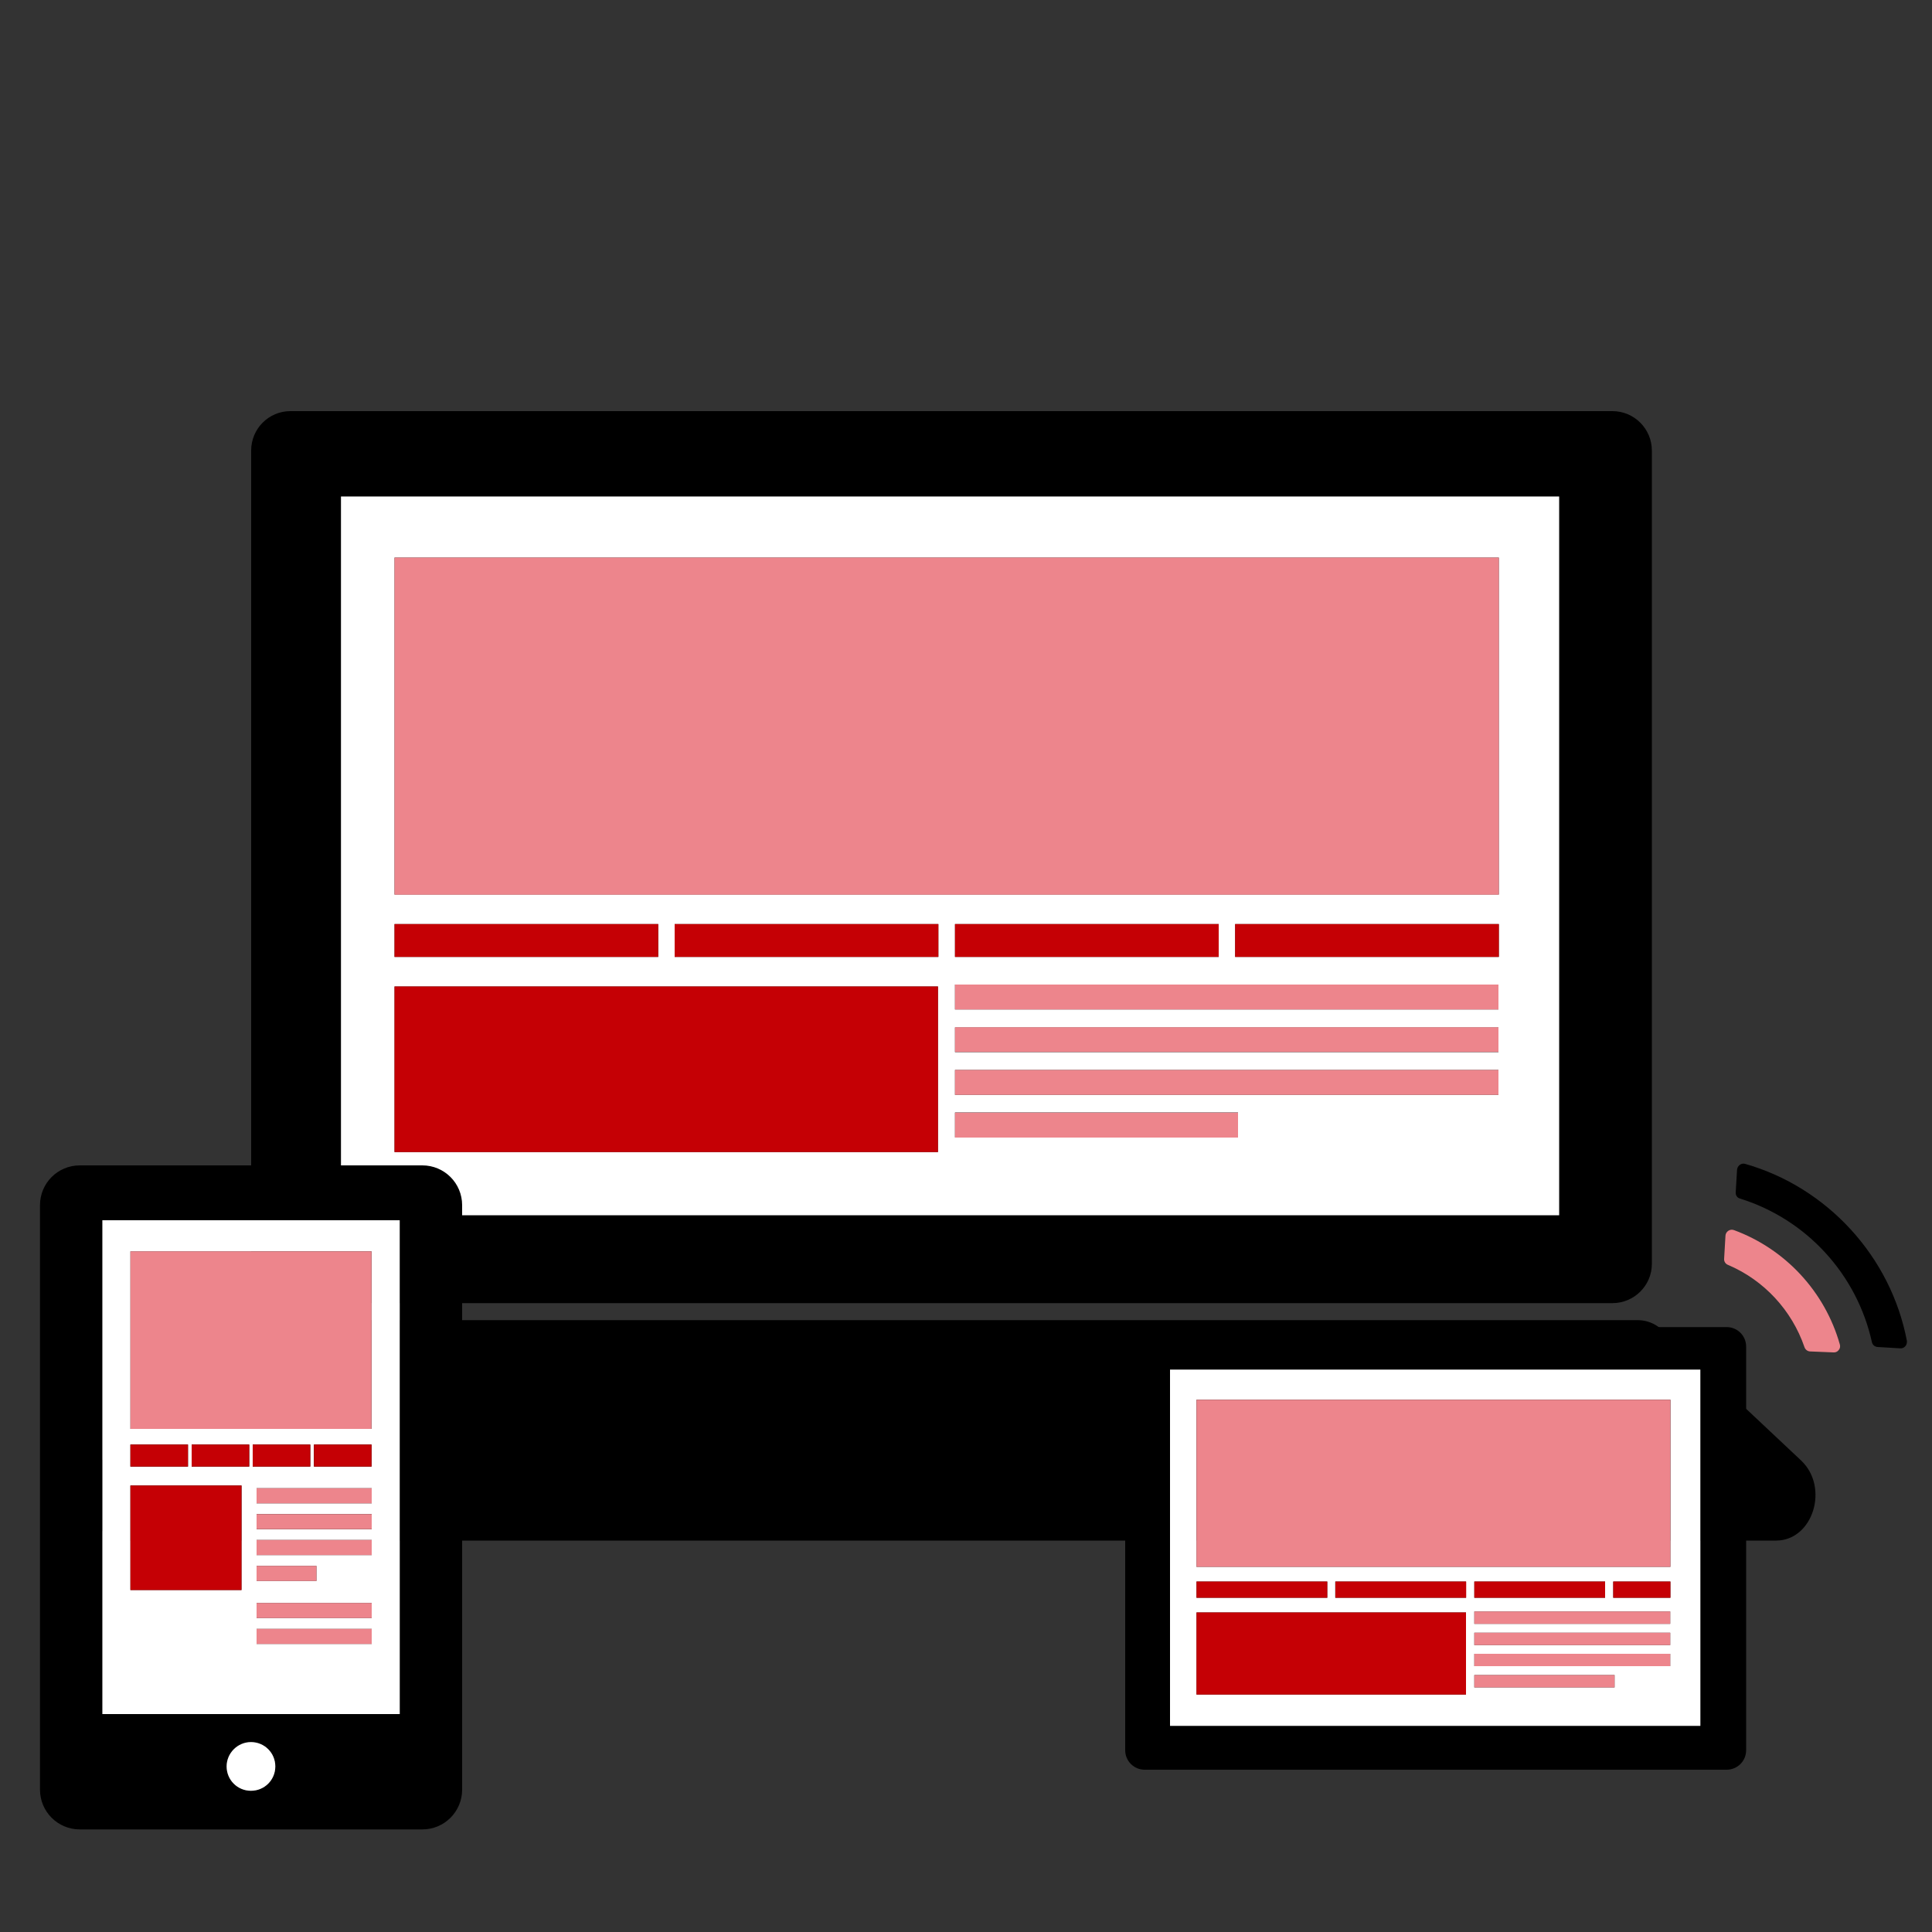 <?xml version="1.0" encoding="utf-8"?>
<!-- Generator: Adobe Illustrator 27.9.1, SVG Export Plug-In . SVG Version: 6.00 Build 0)  -->
<!DOCTYPE svg PUBLIC "-//W3C//DTD SVG 1.1//EN" "http://www.w3.org/Graphics/SVG/1.1/DTD/svg11.dtd">
<svg version="1.1" xmlns="http://www.w3.org/2000/svg" xmlns:xlink="http://www.w3.org/1999/xlink" x="0px" y="0px"
	 viewBox="0 0 100 100" style="enable-background:new 0 0 100 100;" xml:space="preserve">
<rect x="0" y="0" width="100" height="100" fill="#333333" stroke="none"/>
<g id="Capa_1" style="display:none;">
	<path style="display:inline;fill:none;" d="M36.55,17.11c-1.38,0-2.64-0.42-3.59-1.13l-0.31-0.28v3.33h34.68V15.7l-0.3,0.28
		c-0.94,0.71-2.2,1.13-3.58,1.13H36.55z"/>
	<path style="display:inline;" d="M31.54,10.99c-0.33,0.34-0.63,0.71-0.86,1.12c-0.42,0.73-0.67,1.57-0.66,2.45v4.47h2.77V15.7
		c-0.76-0.68-1.26-1.59-1.26-2.61v-1.97L31.54,10.99z"/>
	<path style="display:inline;fill:#5A6E7F;" d="M67.34,15.7v3.33h2.77v-4.47c0-0.88-0.25-1.72-0.66-2.45c-0.24-0.41-0.53-0.77-0.86-1.11l0.02,0.13v1.97
		C68.6,14.12,68.1,15.02,67.34,15.7z"/>
	<path style="display:inline;fill:#414443;" d="M67.04,8.24c-0.94-0.71-2.2-1.13-3.58-1.13h-26.9c-1.38,0-2.64,0.42-3.59,1.13c-0.9,0.67-1.5,1.65-1.54,2.74
		l-0.02,0.14v1.97c0,1.02,0.5,1.92,1.26,2.61l0.31,0.28c0.94,0.71,2.2,1.13,3.59,1.13h26.9c1.38,0,2.64-0.42,3.58-1.13l0.3-0.28
		c0.76-0.68,1.26-1.59,1.26-2.61v-1.97l-0.02-0.13C68.54,9.89,67.94,8.91,67.04,8.24z"/>
	<path style="display:inline;fill:#C6C6C6;" d="M18.76,53.93c0.11-0.11,0.25-0.17,0.4-0.17h1.05v-1.61h-9.99V85.4h79.55V52.15h-9.98v1.61h1.05
		c0.15,0,0.29,0.06,0.4,0.17c0.11,0.1,0.16,0.25,0.16,0.4V64c0,0.15-0.06,0.29-0.16,0.4c-0.11,0.11-0.25,0.17-0.4,0.17h-9.68
		c-0.15,0-0.29-0.06-0.4-0.17c-0.1-0.1-0.17-0.25-0.17-0.4v-9.68c0-0.15,0.06-0.29,0.17-0.4c0.1-0.11,0.25-0.17,0.4-0.17h1.05v-1.61
		H27.79v1.61h1.05c0.15,0,0.29,0.06,0.4,0.17c0.1,0.1,0.16,0.25,0.16,0.4V64c0,0.15-0.06,0.29-0.16,0.4
		c-0.1,0.11-0.25,0.17-0.4,0.17h-9.68c-0.15,0-0.29-0.06-0.4-0.17c-0.1-0.1-0.16-0.25-0.16-0.4v-9.68
		C18.59,54.17,18.66,54.03,18.76,53.93z"/>
	<path style="display:inline;fill:#C6C6C6;" d="M4.26,52.15v32.71c0,4.43,3.59,8.02,8.03,8.02h75.43c4.43,0,8.03-3.59,8.03-8.02V52.15h-4.84v33.81v0.56H9.1
		V52.15H4.26z"/>
	<polygon style="display:inline;fill:#AAB2B1;" points="9.1,52.15 9.1,86.52 90.9,86.52 90.9,85.96 90.9,52.15 89.78,52.15 89.78,85.4 10.22,85.4 
		10.22,52.15 	"/>
	<path style="display:inline;fill:#FFDEE1;" d="M79.79,52.15h9.98h1.12h4.84h1.82c0.15,0,0.29-0.06,0.4-0.16c0.11-0.11,0.17-0.25,0.17-0.4V27.45
		c0-4.65-3.77-8.42-8.42-8.42h-19.6h-2.77H32.66h-2.77h-19.6c-4.65,0-8.41,3.77-8.41,8.42v24.13c0,0.15,0.06,0.29,0.16,0.4
		c0.1,0.1,0.24,0.16,0.4,0.16h1.82H9.1h1.13h9.99V45.7v-1.12h1.12h5.33h1.12v1.12v6.45h44.43V45.7v-1.12h1.12h5.33h1.12v1.12V52.15z
		"/>
	<path style="display:inline;fill:#AAB2B1;" d="M28.27,63.44v-8.56h-8.56v8.56H28.27z M21.33,59.16v-2.1c0-0.15,0.06-0.29,0.17-0.4
		c0.1-0.1,0.25-0.16,0.4-0.16h4.21c0.15,0,0.29,0.06,0.4,0.16c0.1,0.11,0.16,0.25,0.16,0.4v2.1v2.11c0,0.15-0.06,0.29-0.16,0.4
		c-0.11,0.11-0.25,0.16-0.4,0.16h-4.21c-0.15,0-0.29-0.06-0.4-0.16c-0.1-0.1-0.17-0.25-0.17-0.4V59.16z"/>
	<path style="display:inline;fill:#FFFFFF;" d="M27.78,45.7v-1.12h-1.12h-5.33h-1.12v1.12v6.45v1.61h-1.05c-0.15,0-0.29,0.06-0.4,0.17
		c-0.1,0.1-0.17,0.25-0.17,0.4V64c0,0.15,0.06,0.29,0.17,0.4c0.1,0.1,0.25,0.17,0.4,0.17h9.68c0.15,0,0.29-0.06,0.4-0.17
		c0.11-0.11,0.16-0.24,0.16-0.4v-9.68c0-0.15-0.06-0.29-0.16-0.4c-0.11-0.11-0.25-0.17-0.4-0.17h-1.05v-1.61V45.7z M21.33,45.7h5.33
		v8.07h-5.33V45.7z M28.27,54.88v8.56h-8.56v-8.56H28.27z"/>
	<path style="display:inline;fill:#C6C6C6;" d="M21.89,56.5c-0.15,0-0.29,0.06-0.4,0.16c-0.1,0.11-0.17,0.25-0.17,0.4v2.1v2.11c0,0.15,0.06,0.29,0.17,0.4
		c0.1,0.1,0.25,0.16,0.4,0.16h4.21c0.15,0,0.29-0.06,0.4-0.16c0.1-0.11,0.16-0.25,0.16-0.4v-2.11v-2.1c0-0.15-0.06-0.29-0.16-0.4
		c-0.1-0.1-0.25-0.16-0.4-0.16H21.89z"/>
	<rect x="21.33" y="45.7" style="display:inline;fill:#414443;" width="5.33" height="8.07"/>
	<rect x="73.23" y="45.7" style="display:inline;fill:#414443;" width="5.33" height="8.07"/>
	<path style="display:inline;fill:#AAB2B1;" d="M80.17,63.44v-8.56h-8.56v8.56H80.17z M73.23,59.16v-2.1c0-0.15,0.06-0.29,0.16-0.4
		c0.1-0.1,0.25-0.16,0.39-0.16H78c0.14,0,0.29,0.06,0.4,0.16c0.1,0.11,0.17,0.25,0.17,0.4v2.1v2.11c0,0.15-0.06,0.29-0.17,0.4
		c-0.1,0.11-0.25,0.16-0.4,0.16h-4.21c-0.14,0-0.29-0.06-0.39-0.16c-0.1-0.1-0.16-0.25-0.16-0.4V59.16z"/>
	<path style="display:inline;fill:#FFFFFF;" d="M79.68,45.7v-1.12h-1.12h-5.33h-1.12v1.12v6.45v1.61h-1.05c-0.15,0-0.29,0.06-0.4,0.17
		c-0.1,0.1-0.17,0.25-0.17,0.4V64c0,0.15,0.06,0.29,0.17,0.4c0.1,0.1,0.25,0.17,0.4,0.17h9.68c0.15,0,0.29-0.06,0.4-0.17
		c0.1-0.11,0.16-0.24,0.16-0.4v-9.68c0-0.15-0.06-0.29-0.16-0.4c-0.1-0.11-0.25-0.17-0.4-0.17h-1.05v-1.61V45.7z M73.23,45.7h5.33
		v8.07h-5.33V45.7z M80.18,54.88v8.56h-8.56v-8.56H80.18z"/>
	<path style="display:inline;fill:#C6C6C6;" d="M73.79,56.5c-0.15,0-0.29,0.06-0.39,0.16c-0.1,0.11-0.16,0.25-0.16,0.4v2.1v2.11c0,0.15,0.06,0.29,0.16,0.4
		c0.1,0.1,0.25,0.16,0.39,0.16H78c0.15,0,0.29-0.06,0.4-0.16c0.11-0.11,0.17-0.25,0.17-0.4v-2.11v-2.1c0-0.15-0.06-0.29-0.17-0.4
		c-0.1-0.1-0.25-0.16-0.4-0.16H73.79z"/>
	<path style="display:inline;" d="M48.79,47.61h1.75c0.53,0,0.95-0.43,0.95-0.95v-1.62c1.4-0.21,2.62-0.65,3.65-1.32
		c1.63-1.08,2.46-2.56,2.5-4.45c0.02-1.18-0.3-2.19-0.98-3.01c-1.1-1.32-2.83-2.14-5.17-2.47v-3.29c0.41,0.19,0.81,0.45,1.19,0.78
		c0.23,0.19,0.51,0.29,0.82,0.3c0.25,0,0.6-0.17,0.6-0.17l0.01,0l1.96-1.23c0.27-0.17,0.4-0.39,0.41-0.65
		c0-0.21-0.08-0.39-0.26-0.55c-1.22-1.39-2.8-2.25-4.72-2.59v-1.85c0-0.53-0.43-0.95-0.95-0.95h-1.75c-0.53,0-0.95,0.43-0.95,0.95
		v1.8c-0.9,0.13-1.72,0.35-2.45,0.69c-2.35,1.07-3.5,2.67-3.46,4.8c0.02,1.05,0.33,1.97,0.94,2.78c1.02,1.37,2.68,2.23,4.97,2.58
		v4.11c-0.99-0.35-1.93-1-2.81-1.96c-0.19-0.25-0.45-0.38-0.77-0.38c-0.18,0-0.52,0.15-0.52,0.15l-0.01,0l-1.78,1.04
		c-0.3,0.18-0.45,0.41-0.45,0.7c0,0.19,0.07,0.36,0.21,0.51c0.46,0.65,1.09,1.27,1.87,1.86c1.26,0.97,2.68,1.57,4.26,1.82v1.62
		C47.84,47.18,48.27,47.61,48.79,47.61z M51.49,37.61c0.94,0.3,1.42,0.85,1.41,1.65c-0.01,0.75-0.35,1.33-1.03,1.75
		c-0.12,0.08-0.25,0.14-0.38,0.2V37.61z M46.69,31.83c0-0.59,0.33-1.05,1.02-1.37l0.13-0.05v2.92
		C47.08,33.02,46.69,32.53,46.69,31.83z"/>
</g>
<g id="Capa_2" style="display:none;">
	<path style="display:inline;fill:#FFC3CC;" d="M39.96,29.5c0.97-0.01,1.89,0.22,2.71,0.61c1.16-2.43,1.81-5.15,1.81-8.01c0-10.29-8.37-18.66-18.66-18.66
		c-10.29,0-18.66,8.37-18.66,18.66c0,10.29,8.37,18.66,18.66,18.66c3.15,0,6.12-0.79,8.73-2.17c-0.46-0.86-0.72-1.83-0.73-2.86
		c0-0.6,0.08-1.18,0.24-1.74c-2.29,1.55-5.06,2.46-8.04,2.46c-7.92,0-14.35-6.42-14.35-14.35S18.1,7.75,26.02,7.75
		c7.92,0,14.35,6.43,14.35,14.35c0,2.83-0.82,5.46-2.23,7.68C38.71,29.61,39.33,29.5,39.96,29.5z"/>
	<path style="display:inline;fill:#FFFFFF;" d="M25.52,33.05h1.64c0.5,0,0.9-0.4,0.9-0.89v-1.53c1.31-0.2,2.46-0.61,3.43-1.24c1.53-1.01,2.32-2.4,2.35-4.19
		c0.02-1.11-0.28-2.05-0.93-2.83c-1.04-1.24-2.66-2.01-4.86-2.32v-3.09c0.39,0.18,0.76,0.43,1.12,0.74
		c0.22,0.18,0.48,0.28,0.77,0.28c0.24,0,0.56-0.16,0.56-0.16l0.01,0l1.84-1.15c0.25-0.16,0.38-0.36,0.38-0.61
		c0-0.2-0.08-0.37-0.24-0.52c-1.15-1.31-2.63-2.12-4.44-2.43v-1.74c0-0.5-0.4-0.9-0.9-0.9h-1.64c-0.5,0-0.9,0.4-0.9,0.9v1.69
		c-0.85,0.12-1.62,0.33-2.3,0.65c-2.21,1.01-3.29,2.51-3.26,4.51c0.02,0.98,0.31,1.85,0.88,2.61c0.96,1.29,2.52,2.09,4.67,2.43v3.86
		c-0.93-0.33-1.81-0.94-2.64-1.84c-0.18-0.24-0.42-0.35-0.73-0.35c-0.17,0-0.49,0.14-0.49,0.14l0,0l-1.67,0.98
		c-0.29,0.17-0.43,0.39-0.42,0.66c0,0.18,0.07,0.33,0.2,0.48c0.44,0.61,1.02,1.19,1.75,1.75c1.19,0.91,2.52,1.48,4.01,1.72v1.52
		C24.62,32.65,25.02,33.05,25.52,33.05z M28.06,23.65c0.89,0.28,1.33,0.8,1.33,1.56c-0.01,0.71-0.33,1.25-0.97,1.64
		c-0.11,0.07-0.24,0.13-0.36,0.19V23.65z M23.54,18.21c0-0.55,0.31-0.98,0.96-1.29l0.13-0.05v2.74
		C23.9,19.34,23.54,18.87,23.54,18.21z"/>
	<path style="display:inline;" d="M23.54,18.21c0.01,0.66,0.37,1.13,1.08,1.4v-2.74l-0.13,0.05C23.85,17.23,23.53,17.66,23.54,18.21z"/>
	<path style="display:inline;" d="M28.06,23.65v3.39c0.12-0.06,0.25-0.12,0.36-0.19c0.64-0.39,0.96-0.94,0.97-1.64
		C29.39,24.45,28.94,23.93,28.06,23.65z"/>
	<path style="display:inline;" d="M11.68,22.1c0,7.92,6.42,14.35,14.35,14.35c2.98,0,5.74-0.91,8.04-2.46c0.57-1.99,2.11-3.58,4.08-4.2
		c1.41-2.22,2.23-4.86,2.23-7.68c0-7.92-6.42-14.35-14.35-14.35C18.1,7.75,11.68,14.18,11.68,22.1z M28.06,11.35v1.74
		c1.81,0.31,3.29,1.12,4.44,2.43c0.16,0.15,0.24,0.32,0.24,0.52c0,0.25-0.13,0.45-0.38,0.61l-1.84,1.15l-0.01,0
		c0,0-0.32,0.16-0.56,0.16c-0.29,0-0.55-0.09-0.77-0.28c-0.36-0.31-0.73-0.56-1.12-0.74v3.09c2.2,0.31,3.82,1.08,4.86,2.32
		c0.64,0.77,0.95,1.72,0.93,2.83c-0.03,1.78-0.82,3.17-2.35,4.19c-0.97,0.64-2.12,1.05-3.43,1.24v1.53c0,0.49-0.4,0.89-0.9,0.89
		h-1.64c-0.5,0-0.9-0.4-0.9-0.89v-1.52c-1.49-0.24-2.82-0.8-4.01-1.72c-0.73-0.56-1.32-1.14-1.75-1.75c-0.13-0.14-0.19-0.3-0.2-0.48
		c0-0.27,0.14-0.49,0.42-0.66l1.67-0.98l0,0c0,0,0.33-0.14,0.49-0.14c0.3,0,0.54,0.12,0.73,0.35c0.83,0.9,1.71,1.51,2.64,1.84v-3.86
		c-2.15-0.33-3.71-1.14-4.67-2.43c-0.57-0.76-0.87-1.63-0.88-2.61c-0.04-2,1.05-3.5,3.26-4.51c0.68-0.31,1.45-0.53,2.3-0.65v-1.69
		c0-0.5,0.4-0.9,0.9-0.9h1.64C27.65,10.45,28.06,10.86,28.06,11.35z"/>
	<path style="display:inline;fill:#97D5C9;" d="M35.4,35.72c0.02,2.54,2.1,4.59,4.64,4.57c2.54-0.02,4.59-2.1,4.57-4.64c-0.02-2.54-2.1-4.59-4.64-4.57
		C37.43,31.1,35.38,33.18,35.4,35.72z M43.25,34.7v1.96h-2.27v2.27h-1.96v-2.27h-2.27V34.7h2.27v-2.27h1.96v2.27H43.25z"/>
	<path style="display:inline;fill:#5A6E7F;" d="M39.96,29.5c-0.63,0-1.25,0.11-1.82,0.29c-1.97,0.63-3.51,2.21-4.08,4.2c-0.16,0.55-0.24,1.13-0.24,1.74
		c0.01,1.04,0.27,2.01,0.73,2.86c1.05,1.96,3.12,3.29,5.5,3.28c3.41-0.02,6.16-2.82,6.14-6.23c-0.02-2.44-1.45-4.53-3.51-5.53
		C41.85,29.72,40.93,29.49,39.96,29.5z M44.61,35.65c0.02,2.54-2.03,4.62-4.57,4.64c-2.54,0.02-4.62-2.03-4.64-4.57
		c-0.02-2.54,2.03-4.62,4.57-4.64C42.51,31.06,44.59,33.11,44.61,35.65z"/>
	<polygon style="display:inline;fill:#FFFFFF;" points="40.98,38.93 40.98,36.67 43.25,36.67 43.25,34.7 40.98,34.7 40.98,32.44 39.02,32.44 39.02,34.7 
		36.75,34.7 36.75,36.67 39.02,36.67 39.02,38.93 	"/>
	<path style="display:inline;fill:none;" d="M65.25,41.43c0,0-20.17,4.65-27.51,5.18c-0.21,0.02-0.41,0.02-0.6,0.03c-0.27,0.82-0.49,1.66-0.63,2.53
		c-0.13,0.84-0.22,1.69-0.22,2.56c0,0.62,0.04,1.24,0.11,1.84c0.12,1.04,0.34,2.05,0.64,3.02c2.23,7.12,9.18,12.33,17.41,12.33
		s15.19-5.21,17.42-12.33c0.3-0.98,0.52-1.98,0.64-3.02c0.07-0.61,0.11-1.22,0.11-1.85c0-0.88-0.09-1.73-0.22-2.57
		c-0.07-0.39-0.15-0.77-0.24-1.15C69.67,46.28,66.47,43.56,65.25,41.43z"/>
	<polygon style="display:inline;fill:none;" points="43.03,69.49 44.57,69.49 44.56,69.49 43.05,69.49 	"/>
	<path style="display:inline;fill:none;" d="M33.52,48.5c-0.91,0.23-1.96,1.09-1.96,2.03v1.59c0,1.02,0.8,1.86,1.84,2c-0.1-0.78-0.16-1.57-0.16-2.37
		c0-0.78,0.07-1.54,0.17-2.29C33.43,49.06,33.43,49.06,33.52,48.5z"/>
	<polygon style="display:inline;fill:none;" points="64.34,69.49 65.86,69.49 65.85,69.49 64.34,69.49 	"/>
	<path style="display:inline;fill:none;" d="M77.35,52.11v-1.59c0-1-0.78-1.81-1.78-1.98c0.06,0.81,0.08,1.59,0.06,2.35c0.02,0.28,0.04,0.56,0.04,0.84
		c0,0.8-0.06,1.59-0.16,2.37C76.55,53.97,77.35,53.13,77.35,52.11z"/>
	<path style="display:inline;fill:none;" d="M41.59,69.56c0.47-0.03,0.94-0.07,1.41-0.07C42.53,69.5,42.06,69.52,41.59,69.56z"/>
	<path style="display:inline;fill:#C6C6C6;" d="M24.45,87.71v8.84h60.02v-8.84c0-4.67-1.8-8.91-4.75-12.14c1.95-0.83,3.2-1.58,3.31-1.65
		c0.17-0.1,0.26-0.28,0.25-0.48c-0.02-0.19-0.13-0.35-0.31-0.44c-0.06-0.03-4.97-2.38-6.29-5.56c1.72,1.57,3.77,2.22,6.45,2.68
		c0.21,0.04,0.42-0.03,0.56-0.19c0.13-0.15,0.17-0.35,0.08-0.54c-1.8-4.04-3.75-9.13-4.85-13.87c0.24-0.24,0.47-0.5,0.66-0.77
		c0.52-0.76,0.82-1.67,0.82-2.64v-1.59c0-1.34-0.58-2.54-1.51-3.42c-0.19-14.38-11.15-25.98-24.65-25.98
		c-1.37,0-2.72,0.13-4.03,0.37c-3.35,0.59-6.47,1.9-9.23,3.78c-1.46,0.82-2.68,1.87-3.74,3.14l-0.01,0.01
		c-3.7,3.78-6.3,8.78-7.25,14.4c-0.25,1.52-0.4,3.09-0.4,4.69v0.04c-0.69,0.83-1.1,1.87-1.1,3.01v1.59c0,1.64,0.86,3.08,2.16,3.97
		c0.39,5.48,1.57,11.4,2.78,16.04C28.06,75.32,24.45,81.1,24.45,87.71z M66.4,73.68c-0.28,0.49-6.46,6.1-6.46,6.1l4.17,4.02
		l-9.65,10.46L44.81,83.8l4.17-4.02c0,0-6.19-5.61-6.46-6.1c-0.5-0.87,3.81-3.76,3.81-3.76l8.13,24.34l8.14-24.34
		C62.6,69.92,66.9,72.82,66.4,73.68z M41.59,69.56c0.47-0.03,0.94-0.07,1.41-0.07C42.53,69.49,42.06,69.53,41.59,69.56z
		 M43.03,69.49l0.02,0h1.51l0,0H43.03z M49.08,75.98l10.77-0.08l-5.36,15.93h-0.15L49.08,75.98z M64.34,69.49L64.34,69.49l1.51,0
		l0.01,0H64.34z M75.63,50.9c0.02-0.76,0-1.54-0.06-2.35c1.01,0.16,1.78,0.98,1.78,1.98v1.59c0,1.02-0.8,1.86-1.84,2
		c0.1-0.78,0.16-1.57,0.16-2.37C75.68,51.45,75.65,51.18,75.63,50.9z M36.51,49.17c0.14-0.87,0.36-1.71,0.63-2.53
		c0.19,0,0.39-0.01,0.6-0.03c7.35-0.53,27.51-5.18,27.51-5.18c1.22,2.13,4.41,4.85,6.91,6.59c0.09,0.38,0.17,0.76,0.24,1.15
		c0.13,0.84,0.22,1.69,0.22,2.57c0,0.62-0.04,1.24-0.11,1.85c-0.12,1.04-0.34,2.04-0.64,3.02c-2.23,7.11-9.19,12.33-17.42,12.33
		S39.26,63.72,37.04,56.6c-0.3-0.97-0.52-1.98-0.64-3.02c-0.07-0.6-0.11-1.22-0.11-1.84C36.29,50.86,36.38,50.01,36.51,49.17z
		 M33.4,49.45c-0.1,0.75-0.17,1.51-0.17,2.29c0,0.8,0.06,1.59,0.16,2.37c-1.04-0.14-1.84-0.98-1.84-2v-1.59
		c0-0.93,1.05-1.79,1.96-2.03C33.43,49.06,33.43,49.06,33.4,49.45z"/>
	<polygon style="display:inline;fill:#FFB8C7;" points="54.49,91.82 59.85,75.89 49.08,75.98 54.34,91.82 	"/>
	<path style="display:inline;" d="M66.4,73.68c0.49-0.87-3.81-3.76-3.81-3.76l-8.14,24.34l9.65-10.46l-4.17-4.02
		C59.94,79.78,66.13,74.17,66.4,73.68z"/>
	<path style="display:inline;" d="M54.46,94.26l-8.13-24.34c0,0-4.3,2.9-3.81,3.76c0.28,0.49,6.46,6.1,6.46,6.1l-4.17,4.02L54.46,94.26z"/>
</g>
<g id="Capa_3" style="display:none;">
	<path style="display:inline;fill:#FFFFFF;" d="M82.51,33.9c0.32-0.27,0.38-0.47,0.38-0.51c-0.01-0.02-0.15-0.18-0.54-0.31l-5.91-1.98
		c-1.15-0.38-2.06-1.19-2.56-2.28c-0.51-1.08-0.54-2.3-0.09-3.42l2.28-5.79c0.15-0.39,0.11-0.59,0.1-0.63
		c-0.02-0.01-0.28-0.09-0.62-0.03l-6.15,1c-2.5,0.41-4.74-1.37-5-3.81L63.7,9.94c-0.05-0.41-0.17-0.58-0.2-0.6
		c-0.04,0-0.24,0.02-0.57,0.27l-4.98,3.74c-0.77,0.58-1.67,0.88-2.61,0.88c-1.44,0-2.78-0.72-3.59-1.92l-3.48-5.17
		c-0.23-0.35-0.42-0.43-0.46-0.44c-0.03,0.01-0.2,0.12-0.38,0.5l-2.67,5.63c-0.72,1.53-2.22,2.48-3.9,2.48
		c-0.72,0-1.44-0.18-2.08-0.53l-5.48-2.96c-0.3-0.16-0.48-0.18-0.55-0.18c-0.08,0.03-0.18,0.21-0.16,0.63l0.25,6.22
		c0.05,1.2-0.38,2.33-1.2,3.18c-0.82,0.85-1.93,1.32-3.13,1.32l-6.28-0.08h0c-0.43,0-0.59,0.1-0.62,0.13
		c-0.01,0.03-0.01,0.23,0.2,0.6l3.11,5.4c0.6,1.05,0.75,2.26,0.41,3.4c-0.34,1.14-1.12,2.08-2.2,2.63l-5.55,2.83
		c-0.37,0.19-0.48,0.37-0.49,0.4c0.01,0.03,0.09,0.22,0.45,0.44l5.26,3.34c1.02,0.65,1.71,1.65,1.95,2.82
		c0.23,1.17-0.03,2.36-0.72,3.35l-3.6,5.08c-0.24,0.34-0.25,0.55-0.25,0.58c0.02,0.02,0.19,0.15,0.6,0.18l6.21,0.5
		c1.21,0.1,2.28,0.66,3.03,1.59c0.75,0.93,1.07,2.11,0.91,3.31l-0.83,6.17c-0.05,0.41,0.03,0.6,0.05,0.63l0.1,0.01
		c0.08,0,0.25-0.02,0.52-0.13l5.73-2.44c0.55-0.23,1.13-0.36,1.72-0.36c1.83,0,3.42,1.12,4.05,2.86l2.14,5.85
		c0.14,0.38,0.29,0.51,0.34,0.53c0.05-0.01,0.24-0.08,0.49-0.39l3.94-4.82c0.83-1.02,2.06-1.6,3.35-1.6c1.07,0,2.11,0.4,2.92,1.14
		l4.61,4.19c0.27,0.25,0.47,0.32,0.55,0.32c0.03-0.02,0.17-0.17,0.26-0.58l1.25-6.1c0.42-2.04,2.15-3.47,4.22-3.47
		c0.37,0,0.75,0.05,1.11,0.14l6.03,1.56c0.33,0.08,0.61,0.04,0.64,0.02c0.01-0.02,0.07-0.22-0.05-0.62l-1.73-5.98
		c-0.34-1.16-0.19-2.37,0.41-3.4c0.6-1.03,1.59-1.75,2.76-2.02l6.07-1.42c0.41-0.09,0.55-0.24,0.57-0.27c0-0.03-0.04-0.23-0.33-0.53
		l-4.32-4.49c-0.84-0.88-1.27-2.01-1.21-3.21c0.05-1.19,0.59-2.28,1.51-3.07L82.51,33.9z M65.15,29.16c3.17,0,5.73,2.57,5.73,5.73
		c0,3.16-2.57,5.73-5.73,5.73c-3.17,0-5.73-2.57-5.73-5.73C59.41,31.73,61.98,29.16,65.15,29.16z M49.68,25.44
		c4.32,0,7.81,3.5,7.81,7.81c0,4.32-3.5,7.81-7.81,7.81c-4.32,0-7.81-3.5-7.81-7.81C41.86,28.94,45.36,25.44,49.68,25.44z
		 M34.21,29.16c3.17,0,5.74,2.57,5.74,5.73c0,3.16-2.57,5.73-5.74,5.73c-3.17,0-5.73-2.57-5.73-5.73
		C28.48,31.73,31.05,29.16,34.21,29.16z M25.5,49.18v-2.62c0-2.98,2.41-5.39,5.39-5.39h6.64c1.25,0,2.41,0.43,3.32,1.15
		c-2.31,1.43-3.85,3.96-3.91,6.86H25.5z M61.55,52.71H37.81v-3.56c0-4.06,3.29-7.34,7.34-7.34h9.05c4.06,0,7.35,3.29,7.35,7.34
		V52.71z M73.86,49.18H62.44c-0.06-2.9-1.61-5.43-3.92-6.86c0.91-0.71,2.06-1.14,3.31-1.14h6.64c2.98,0,5.39,2.41,5.39,5.39V49.18z"
		/>
	<path style="display:inline;fill:#8E8E8E;" d="M84.24,35.9c1-0.86,1.45-1.96,1.24-3.02c-0.21-1.06-1.05-1.9-2.3-2.32l-5.91-1.98
		c-0.45-0.15-0.81-0.47-1.01-0.88c-0.19-0.42-0.2-0.89-0.03-1.34l2.28-5.79c0.45-1.15,0.39-2.25-0.18-3.08
		c-0.64-0.95-1.77-1.39-3.23-1.15l-6.15,1c-0.98,0.16-1.84-0.51-1.95-1.49l-0.68-6.19c-0.22-2.04-1.59-2.96-2.84-2.96
		c-0.71,0-1.46,0.27-2.15,0.79l-4.98,3.74c-0.77,0.58-1.88,0.39-2.42-0.41l-3.48-5.17c-0.7-1.03-1.64-1.6-2.65-1.6
		c-1.16,0-2.17,0.73-2.77,2.01l-2.67,5.63c-0.41,0.86-1.48,1.22-2.33,0.76l-5.48-2.96c-1.4-0.76-2.87-0.62-3.77,0.32
		c-0.42,0.43-0.9,1.23-0.85,2.56l0.25,6.22c0.02,0.47-0.15,0.92-0.46,1.25c-0.31,0.33-0.75,0.51-1.25,0.51l-6.29-0.08
		c-1.29,0-2.34,0.53-2.87,1.45c-0.53,0.93-0.47,2.11,0.19,3.25l3.11,5.4c0.24,0.41,0.3,0.89,0.17,1.33
		c-0.13,0.44-0.44,0.8-0.86,1.02l-5.55,2.83c-1.18,0.6-1.88,1.56-1.93,2.63c-0.05,1.07,0.56,2.09,1.67,2.8l5.26,3.33
		c0.4,0.26,0.67,0.65,0.77,1.1c0.09,0.45-0.01,0.92-0.29,1.31l-3.6,5.08c-0.76,1.08-0.94,2.26-0.49,3.23
		c0.45,0.97,1.47,1.59,2.79,1.7l6.21,0.51c0.48,0.04,0.9,0.26,1.19,0.62c0.29,0.36,0.41,0.82,0.35,1.29l-0.83,6.17
		c-0.14,1.09,0.1,2.05,0.68,2.72c0.83,0.94,2.23,1.18,3.65,0.57l5.73-2.44c0.89-0.38,1.92,0.07,2.25,0.97l2.14,5.85
		c0.52,1.42,1.57,2.27,2.82,2.27c0.92,0,1.83-0.49,2.55-1.36l3.94-4.82c0.33-0.4,0.8-0.63,1.3-0.63c0.29,0,0.73,0.08,1.14,0.45
		l4.61,4.19c0.72,0.65,1.53,1,2.32,1c1.11,0,2.44-0.71,2.85-2.69l1.25-6.1c0.2-0.94,1.13-1.54,2.08-1.29l6.03,1.56
		c0.37,0.09,0.73,0.14,1.08,0.14c0.98,0,1.8-0.38,2.33-1.09c0.58-0.77,0.71-1.82,0.38-2.96l-1.73-5.98
		c-0.13-0.46-0.08-0.93,0.16-1.33c0.23-0.4,0.62-0.68,1.08-0.79l6.06-1.42c1.29-0.3,2.2-1.06,2.51-2.09
		c0.31-1.03-0.04-2.17-0.96-3.12l-4.31-4.49c-0.33-0.34-0.5-0.79-0.48-1.25c0.02-0.46,0.23-0.89,0.59-1.2L84.24,35.9z M77.5,44.25
		l4.32,4.49c0.29,0.3,0.33,0.5,0.33,0.53c-0.02,0.03-0.17,0.18-0.57,0.27l-6.07,1.42c-1.18,0.27-2.16,0.99-2.76,2.02
		c-0.6,1.03-0.75,2.24-0.41,3.4l1.73,5.98c0.12,0.4,0.06,0.6,0.05,0.62c-0.03,0.02-0.31,0.06-0.64-0.02l-6.03-1.56
		c-0.37-0.09-0.74-0.14-1.11-0.14c-2.07,0-3.81,1.43-4.22,3.47l-1.25,6.1c-0.09,0.41-0.23,0.56-0.26,0.58
		c-0.07,0-0.27-0.07-0.55-0.32l-4.61-4.19c-0.81-0.73-1.84-1.14-2.92-1.14c-1.3,0-2.52,0.58-3.35,1.6l-3.94,4.82
		c-0.25,0.31-0.44,0.38-0.49,0.39c-0.04-0.02-0.2-0.15-0.34-0.53l-2.14-5.85c-0.63-1.73-2.22-2.86-4.05-2.86
		c-0.59,0-1.17,0.12-1.72,0.36l-5.73,2.44c-0.26,0.11-0.44,0.13-0.52,0.13l-0.1-0.01c-0.03-0.03-0.11-0.22-0.05-0.63l0.83-6.17
		c0.16-1.2-0.16-2.37-0.91-3.31c-0.75-0.93-1.83-1.5-3.03-1.59l-6.21-0.5c-0.42-0.03-0.58-0.16-0.6-0.18
		c-0.01-0.04,0.01-0.24,0.25-0.58l3.6-5.08c0.7-0.99,0.96-2.18,0.72-3.35c-0.23-1.17-0.92-2.17-1.95-2.82l-5.26-3.34
		c-0.35-0.22-0.44-0.41-0.45-0.44c0.01-0.03,0.12-0.21,0.49-0.4l5.55-2.83c1.08-0.55,1.86-1.48,2.2-2.63
		c0.34-1.15,0.19-2.35-0.41-3.4l-3.11-5.4c-0.21-0.36-0.2-0.57-0.2-0.6c0.02-0.03,0.19-0.13,0.62-0.13h0l6.28,0.08
		c1.2,0,2.31-0.47,3.13-1.32c0.82-0.86,1.25-1.99,1.2-3.18l-0.25-6.22c-0.02-0.42,0.09-0.6,0.16-0.63c0.07,0,0.25,0.02,0.55,0.18
		l5.48,2.96c0.64,0.35,1.36,0.53,2.08,0.53c1.68,0,3.17-0.95,3.9-2.48l2.67-5.63c0.18-0.38,0.35-0.49,0.38-0.5
		c0.04,0,0.23,0.09,0.46,0.44l3.48,5.17c0.81,1.21,2.15,1.92,3.59,1.92c0.94,0,1.84-0.3,2.61-0.88l4.98-3.74
		c0.33-0.25,0.53-0.26,0.57-0.27c0.03,0.02,0.16,0.19,0.2,0.6l0.68,6.19c0.27,2.44,2.5,4.21,5,3.81l6.15-1
		c0.34-0.06,0.61,0.02,0.62,0.03c0.02,0.04,0.05,0.24-0.1,0.63l-2.28,5.79c-0.44,1.13-0.41,2.34,0.09,3.42
		c0.5,1.08,1.41,1.89,2.56,2.28l5.91,1.98c0.39,0.13,0.53,0.29,0.54,0.31c0,0.04-0.06,0.24-0.38,0.51l-4.71,4.08
		c-0.92,0.79-1.45,1.88-1.51,3.07C76.24,42.24,76.67,43.38,77.5,44.25z"/>
	<path style="display:inline;fill:#8E8E8E;" d="M77.56,68.57L71.53,67c-1.69-0.44-3.36,0.6-3.71,2.31l-1.07,5.24l17.64,19.55l1.4-11.92l12.27-0.41
		L77.9,59.43c-0.01,0.29,0.03,0.59,0.12,0.9l1.73,5.98C80.23,67.99,79.24,69,77.56,68.57z"/>
	<path style="display:inline;fill:#8E8E8E;" d="M26.38,63.75c0.23-1.73-1-3.26-2.74-3.4l-0.89-0.07L1.31,79.6L13.23,81l0.41,12.27L37.89,71.4l-0.1-0.27
		c-0.6-1.64-2.4-2.42-4.01-1.74l-5.73,2.44c-1.6,0.68-2.73-0.17-2.5-1.9L26.38,63.75z"/>
	<path style="display:inline;fill:#726F6F;" d="M59.41,34.9c0,3.16,2.57,5.73,5.73,5.73c3.17,0,5.73-2.57,5.73-5.73c0-3.17-2.57-5.73-5.73-5.73
		C61.98,29.16,59.41,31.73,59.41,34.9z"/>
	<path style="display:inline;fill:#726F6F;" d="M61.83,41.17c-1.25,0-2.4,0.43-3.31,1.14c2.31,1.43,3.87,3.97,3.92,6.86h11.42v-2.62
		c0-2.98-2.41-5.39-5.39-5.39H61.83z M67.28,48.25h-0.79l-0.66-4.37H65.8l0.65-1.2h-2.61l0.65,1.2h-0.02l-0.66,4.37h-0.8l-1.24-6.49
		l0.37-0.02h6.01c0.12,0,0.25,0.01,0.37,0.02L67.28,48.25z"/>
	<path style="display:inline;fill:#FFFFFF;" d="M65.82,43.89l0.66,4.37h0.79l1.24-6.49c-0.12-0.01-0.24-0.02-0.37-0.02h-6.01l-0.37,0.02l1.24,6.49h0.8
		l0.66-4.37h0.02l-0.65-1.2h2.61l-0.65,1.2H65.82z"/>
	<path style="display:inline;fill:#726F6F;" d="M28.48,34.9c0,3.16,2.57,5.73,5.73,5.73c3.17,0,5.74-2.57,5.74-5.73c0-3.17-2.57-5.73-5.74-5.73
		C31.05,29.16,28.48,31.73,28.48,34.9z"/>
	<path style="display:inline;fill:#726F6F;" d="M25.5,46.56v2.62h11.44c0.06-2.9,1.61-5.42,3.91-6.86c-0.92-0.72-2.07-1.15-3.32-1.15h-6.64
		C27.91,41.17,25.5,43.58,25.5,46.56z M37.22,41.74l0.37,0.02l-1.24,6.49h-0.8l-0.67-4.37h-0.02l0.65-1.2H32.9l0.65,1.2h-0.02
		l-0.66,4.37h-0.79l-1.24-6.49l0.37-0.02H37.22z"/>
	<polygon style="display:inline;fill:#FFFFFF;" points="34.89,43.89 35.55,48.25 36.35,48.25 37.58,41.76 37.22,41.74 31.2,41.74 30.84,41.76 32.08,48.25 
		32.87,48.25 33.53,43.89 33.56,43.89 32.9,42.69 35.52,42.69 34.86,43.89 	"/>
	<path style="display:inline;fill:#726F6F;" d="M41.86,33.25c0,4.32,3.5,7.81,7.81,7.81c4.32,0,7.81-3.5,7.81-7.81c0-4.31-3.5-7.81-7.81-7.81
		C45.36,25.44,41.86,28.94,41.86,33.25z"/>
	<path style="display:inline;fill:#726F6F;" d="M45.16,41.8c-4.05,0-7.34,3.29-7.34,7.34v3.56h23.74v-3.56c0-4.06-3.29-7.34-7.35-7.34H45.16z M52.59,51.45
		h-1.08h-3.65l0.9-5.95l-0.91,5.95h-1.08l-1.68-8.85c0.16-0.01,0.33-0.03,0.5-0.03h8.19c0.17,0,0.34,0.01,0.5,0.03L52.59,51.45z"/>
	<path style="display:inline;fill:#FFFFFF;" d="M50.6,45.51l0.91,5.95h1.08l1.69-8.85c-0.17-0.01-0.33-0.03-0.5-0.03h-8.19c-0.17,0-0.33,0.01-0.5,0.03
		l1.68,8.85h1.08l0.91-5.95h0.03l-0.89-1.63h3.55l-0.89,1.63H50.6z"/>
	<polygon style="display:inline;" points="47.85,51.45 51.51,51.45 50.6,45.51 50.57,45.51 51.46,43.87 47.9,43.87 48.79,45.51 48.76,45.51 	
		"/>
</g>
<g id="Capa_4">
	<path d="M15.03,21.28c-1.12,0-2.03,0.91-2.03,2.04v42.1c0,1.12,0.91,2.03,2.03,2.03h68.43c1.12,0,2.04-0.91,2.04-2.03v-42.1
		c0-1.12-0.91-2.04-2.04-2.04H15.03z M80.7,62.9H17.65V25.7H80.7V62.9z"/>
	<path d="M84.77,68.33H13.72c-0.47,0-0.93,0.19-1.29,0.53l-7.16,6.73c-1.48,1.39-0.63,4.15,1.29,4.15h85.37
		c1.91,0,2.77-2.76,1.29-4.15l-7.16-6.73C85.69,68.51,85.24,68.33,84.77,68.33z"/>
	<path style="fill:#FFFFFF;" d="M80.7,62.9V25.7H17.65v37.2H80.7z M48.57,49.53H34.92v-1.7h13.65V49.53z M64.08,58.87H49.43v-1.29h14.65
		V58.87z M77.56,56.67H49.43v-1.29h28.13V56.67z M77.56,54.46H49.43v-1.28h28.13V54.46z M77.56,52.25H49.43v-1.29h28.13V52.25z
		 M49.43,49.53v-1.7h13.65v1.7H49.43z M77.58,49.53H63.93v-1.7h13.65V49.53z M20.42,28.86h57.16V46.3H20.42V28.86z M20.42,47.83
		h13.65v1.7H20.42V47.83z M20.42,51.06h28.13v8.57H20.42V51.06z"/>
	<rect x="20.42" y="28.86" style="fill:#ED858C;" width="57.16" height="17.45"/>
	<rect x="20.42" y="47.83" style="fill:#C50005;" width="13.65" height="1.7"/>
	<rect x="20.42" y="51.06" style="fill:#C50005;" width="28.13" height="8.57"/>
	<rect x="34.92" y="47.83" style="fill:#C50005;" width="13.65" height="1.7"/>
	<rect x="49.43" y="47.83" style="fill:#C50005;" width="13.65" height="1.7"/>
	<rect x="49.43" y="50.96" style="fill:#ED858C;" width="28.13" height="1.29"/>
	<rect x="49.43" y="53.17" style="fill:#ED858C;" width="28.13" height="1.28"/>
	<rect x="49.43" y="55.38" style="fill:#ED858C;" width="28.13" height="1.29"/>
	<rect x="49.43" y="57.59" style="fill:#ED858C;" width="14.65" height="1.29"/>
	<rect x="63.93" y="47.83" style="fill:#C50005;" width="13.65" height="1.7"/>
	<path d="M4.13,60.32c-1.14,0-2.06,0.92-2.06,2.06v30.25c0,1.14,0.92,2.06,2.06,2.06h17.73c1.14,0,2.06-0.92,2.06-2.06V62.38
		c0-1.14-0.92-2.06-2.06-2.06H4.13z M12.99,92.69c-0.7,0-1.26-0.56-1.26-1.26c0-0.7,0.56-1.26,1.26-1.26c0.7,0,1.26,0.56,1.26,1.26
		C14.25,92.13,13.69,92.69,12.99,92.69z M20.69,88.72H5.3V63.16h15.39V88.72z"/>
	<path style="fill:#FFFFFF;" d="M20.69,88.72V63.16H5.3v25.56H20.69z M12.9,75.91H9.92v-1.14h2.98V75.91z M13.08,75.91v-1.14h2.98v1.14
		H13.08z M13.28,81.05h3.1v0.78h-3.1V81.05z M19.24,85.09h-5.96v-0.78h5.96V85.09z M19.24,83.75h-5.96v-0.78h5.96V83.75z
		 M19.24,80.49h-5.96v-0.78h5.96V80.49z M19.24,79.15h-5.96v-0.78h5.96V79.15z M19.24,77.81h-5.96v-0.78h5.96V77.81z M16.25,75.91
		v-1.14h2.98v1.14H16.25z M6.75,64.77h12.48v9.19H6.75V64.77z M6.75,74.77h2.98v1.14H6.75V74.77z M6.75,76.89h5.75v5.41H6.75V76.89z
		"/>
	<path style="fill:#FFFFFF;" d="M11.73,91.43c0,0.7,0.56,1.26,1.26,1.26c0.7,0,1.26-0.56,1.26-1.26c0-0.7-0.56-1.26-1.26-1.26
		C12.3,90.17,11.73,90.74,11.73,91.43z"/>
	<rect x="6.75" y="64.77" style="fill:#ED858C;" width="12.48" height="9.19"/>
	<rect x="6.75" y="74.77" style="fill:#C50005;" width="2.98" height="1.14"/>
	<rect x="6.75" y="76.89" style="fill:#C50005;" width="5.75" height="5.41"/>
	<rect x="9.92" y="74.77" style="fill:#C50005;" width="2.98" height="1.14"/>
	<rect x="13.08" y="74.77" style="fill:#C50005;" width="2.98" height="1.14"/>
	<rect x="13.28" y="77.03" style="fill:#ED858C;" width="5.96" height="0.78"/>
	<rect x="13.28" y="78.37" style="fill:#ED858C;" width="5.96" height="0.78"/>
	<rect x="13.28" y="79.71" style="fill:#ED858C;" width="5.96" height="0.78"/>
	<rect x="13.28" y="81.05" style="fill:#ED858C;" width="3.1" height="0.78"/>
	<rect x="13.28" y="82.97" style="fill:#ED858C;" width="5.96" height="0.78"/>
	<rect x="13.28" y="84.31" style="fill:#ED858C;" width="5.96" height="0.78"/>
	<rect x="16.25" y="74.77" style="fill:#C50005;" width="2.98" height="1.14"/>
	<path d="M59.25,68.7c-0.56,0-1.01,0.45-1.01,1.01v20.88c0,0.56,0.45,1.01,1.01,1.01h30.12c0.56,0,1.01-0.45,1.01-1.01V69.7
		c0-0.56-0.45-1.01-1.01-1.01H59.25z M88.01,89.33H60.56V70.89h27.45V89.33z"/>
	<path style="fill:#FFFFFF;" d="M88.01,89.33V70.89H60.56v18.44H88.01z M75.88,82.7h-6.77v-0.84h6.77V82.7z M83.57,87.34h-7.26V86.7h7.26
		V87.34z M86.45,86.24H76.31V85.6h10.14V86.24z M86.45,85.15H76.31v-0.64h10.14V85.15z M86.45,84.05H76.31v-0.64h10.14V84.05z
		 M76.31,82.7v-0.84h6.77v0.84H76.31z M86.46,82.7H83.5v-0.84h2.96V82.7z M61.93,72.45h24.53v8.65H61.93V72.45z M61.93,81.86h6.77
		v0.84h-6.77V81.86z M61.93,83.46h13.95v4.25H61.93V83.46z"/>
	<rect x="61.93" y="72.45" style="fill:#ED858C;" width="24.53" height="8.65"/>
	<rect x="61.93" y="81.86" style="fill:#C50005;" width="6.77" height="0.84"/>
	<rect x="61.93" y="83.46" style="fill:#C50005;" width="13.95" height="4.25"/>
	<rect x="69.12" y="81.86" style="fill:#C50005;" width="6.77" height="0.84"/>
	<rect x="76.31" y="81.86" style="fill:#C50005;" width="6.77" height="0.84"/>
	<rect x="76.31" y="83.41" style="fill:#ED858C;" width="10.14" height="0.64"/>
	<rect x="76.31" y="84.51" style="fill:#ED858C;" width="10.14" height="0.64"/>
	<rect x="76.31" y="85.6" style="fill:#ED858C;" width="10.14" height="0.64"/>
	<rect x="76.31" y="86.7" style="fill:#ED858C;" width="7.26" height="0.64"/>
	<rect x="83.5" y="81.86" style="fill:#C50005;" width="2.96" height="0.84"/>
	<path style="fill:#ED858C;" d="M89.75,63.67l-0.09-0.02c-0.18-0.01-0.34,0.13-0.35,0.31l-0.07,1.2c-0.01,0.13,0.07,0.26,0.2,0.31
		c1.86,0.79,3.3,2.34,3.96,4.26c0.04,0.12,0.15,0.21,0.28,0.22L94.9,70c0.11,0.01,0.21-0.04,0.27-0.12
		c0.07-0.08,0.09-0.19,0.06-0.29C94.46,66.86,92.41,64.65,89.75,63.67z"/>
	<path d="M90.26,60.23c-0.18-0.01-0.33,0.13-0.35,0.31l-0.07,1.18c-0.01,0.15,0.08,0.28,0.23,0.32c3.43,1.07,6.04,3.91,6.82,7.43
		c0.03,0.14,0.15,0.24,0.29,0.25l1.18,0.07c0.1,0.01,0.2-0.04,0.26-0.11c0.07-0.08,0.09-0.18,0.08-0.28
		c-0.83-4.36-4.12-7.95-8.38-9.16L90.26,60.23z"/>
	<g>
	</g>
	<g>
	</g>
	<g>
	</g>
	<g>
	</g>
	<g>
	</g>
	<g>
	</g>
	<g>
	</g>
	<g>
	</g>
	<g>
	</g>
	<g>
	</g>
	<g>
	</g>
	<g>
	</g>
	<g>
	</g>
	<g>
	</g>
	<g>
	</g>
</g>
</svg>
